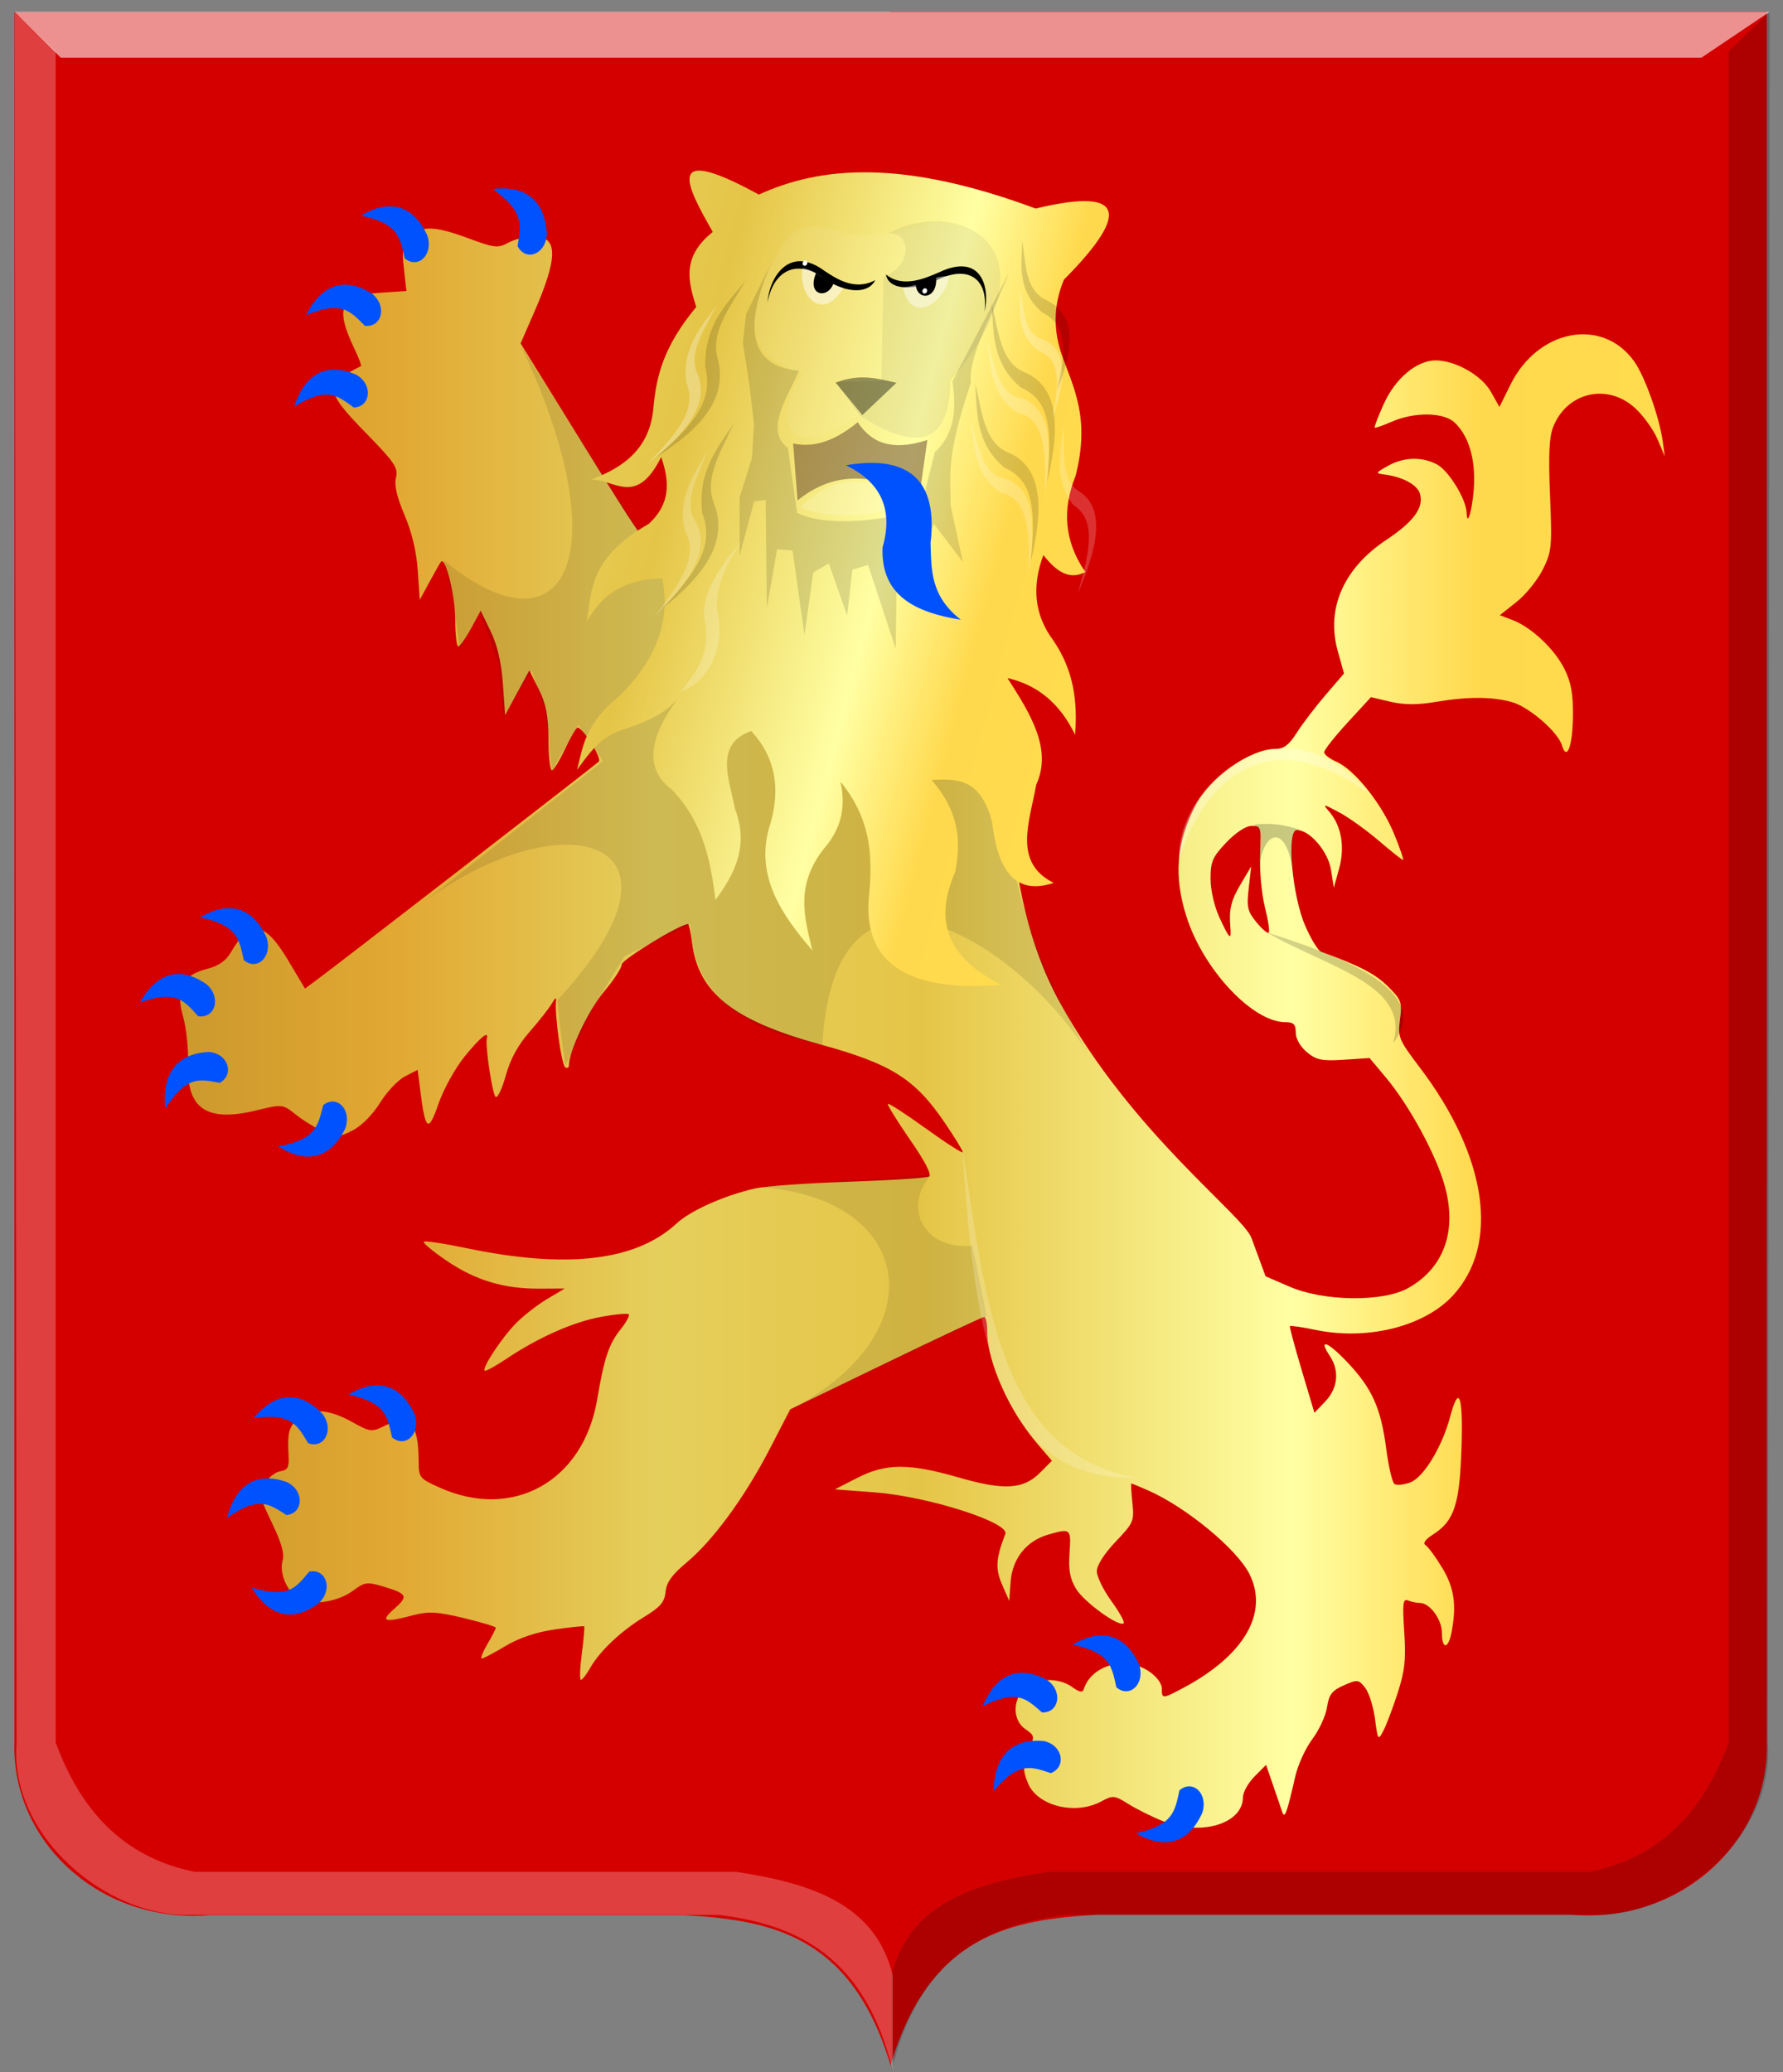 <?xml version="1.0" encoding="UTF-8" standalone="no"?>
<!-- Created with Inkscape (http://www.inkscape.org/) -->

<svg
   xmlns:dc="http://purl.org/dc/elements/1.1/"
   xmlns:cc="http://creativecommons.org/ns#"
   xmlns:rdf="http://www.w3.org/1999/02/22-rdf-syntax-ns#"
   xmlns:svg="http://www.w3.org/2000/svg"
   xmlns="http://www.w3.org/2000/svg"
   xmlns:xlink="http://www.w3.org/1999/xlink"
   xmlns:sodipodi="http://sodipodi.sourceforge.net/DTD/sodipodi-0.dtd"
   xmlns:inkscape="http://www.inkscape.org/namespaces/inkscape"
   width="179.594"
   height="208.688"
   id="svg4254"
   version="1.1"
   inkscape:version="0.48.4 r9939"
   sodipodi:docname="jopje.svg">
  <rect width="100%" height="100%" fill="#808080" stroke="none"/>
  <defs
     id="defs4256">
    <linearGradient
       id="linearGradient21651">
      <stop
         id="stop21653"
         offset="0"
         style="stop-color:#cc992d;stop-opacity:1;" />
      <stop
         id="stop21655"
         offset="0.143"
         style="stop-color:#e1a832;stop-opacity:1;" />
      <stop
         style="stop-color:#e5cf5c;stop-opacity:1;"
         offset="0.321"
         id="stop21657" />
      <stop
         id="stop21659"
         offset="0.5"
         style="stop-color:#e5c547;stop-opacity:1;" />
      <stop
         style="stop-color:#ffffa3;stop-opacity:1;"
         offset="0.75"
         id="stop21661" />
      <stop
         id="stop21663"
         offset="0.875"
         style="stop-color:#ffd94d;stop-opacity:1;" />
      <stop
         style="stop-color:#ffdb4e;stop-opacity:1;"
         offset="1"
         id="stop21665" />
    </linearGradient>
    <linearGradient
       gradientUnits="userSpaceOnUse"
       y2="174.07"
       x2="30"
       y1="174.07"
       x1="0"
       id="linearGradient4379"
       xlink:href="#linearGradient21651"
       inkscape:collect="always" />
    <linearGradient
       id="linearGradient4070-8-2-8-8-7-0-6-5">
      <stop
         style="stop-color:#a3a3a3;stop-opacity:1;"
         offset="0"
         id="stop4072-1-2-6-4-1-4-7-9" />
      <stop
         style="stop-color:#b0b0b0;stop-opacity:1;"
         offset="0.143"
         id="stop4074-8-0-7-0-4-8-7-1" />
      <stop
         id="stop4076-6-1-0-3-7-5-9-8"
         offset="0.321"
         style="stop-color:#d1d1d1;stop-opacity:1;" />
      <stop
         style="stop-color:#bdbdbd;stop-opacity:1;"
         offset="0.5"
         id="stop4078-0-2-8-7-6-7-6-1" />
      <stop
         id="stop4080-2-7-1-8-8-3-4-7"
         offset="0.75"
         style="stop-color:#e5e5e5;stop-opacity:1;" />
      <stop
         style="stop-color:#cccccc;stop-opacity:1;"
         offset="0.875"
         id="stop4082-4-7-8-3-2-3-1-8" />
      <stop
         id="stop4084-9-0-3-1-3-0-9-6"
         offset="1"
         style="stop-color:#cccccc;stop-opacity:1;" />
    </linearGradient>
    <linearGradient
       id="linearGradient21651-9">
      <stop
         id="stop21653-8"
         offset="0"
         style="stop-color:#cc992d;stop-opacity:1;" />
      <stop
         id="stop21655-3"
         offset="0.143"
         style="stop-color:#e1a832;stop-opacity:1;" />
      <stop
         style="stop-color:#e5cf5c;stop-opacity:1;"
         offset="0.321"
         id="stop21657-8" />
      <stop
         id="stop21659-6"
         offset="0.5"
         style="stop-color:#e5c547;stop-opacity:1;" />
      <stop
         style="stop-color:#ffffa3;stop-opacity:1;"
         offset="0.75"
         id="stop21661-9" />
      <stop
         id="stop21663-8"
         offset="0.875"
         style="stop-color:#ffd94d;stop-opacity:1;" />
      <stop
         style="stop-color:#ffdb4e;stop-opacity:1;"
         offset="1"
         id="stop21665-6" />
    </linearGradient>
    <linearGradient
       inkscape:collect="always"
       xlink:href="#linearGradient21651-9"
       id="linearGradient16759"
       x1="330.299"
       y1="550.95"
       x2="433.538"
       y2="550.95"
       gradientUnits="userSpaceOnUse" />
    <linearGradient
       id="linearGradient5534">
      <stop
         id="stop5536"
         offset="0"
         style="stop-color:#cc992d;stop-opacity:1;" />
      <stop
         id="stop5538"
         offset="0.143"
         style="stop-color:#e1a832;stop-opacity:1;" />
      <stop
         style="stop-color:#e5cf5c;stop-opacity:1;"
         offset="0.321"
         id="stop5540" />
      <stop
         id="stop5542"
         offset="0.5"
         style="stop-color:#e5c547;stop-opacity:1;" />
      <stop
         style="stop-color:#ffffa3;stop-opacity:1;"
         offset="0.75"
         id="stop5544" />
      <stop
         id="stop5546"
         offset="0.875"
         style="stop-color:#ffd94d;stop-opacity:1;" />
      <stop
         style="stop-color:#ffdb4e;stop-opacity:1;"
         offset="1"
         id="stop5548" />
    </linearGradient>
    <linearGradient
       id="linearGradient21651-3">
      <stop
         id="stop21653-5"
         offset="0"
         style="stop-color:#cc992d;stop-opacity:1;" />
      <stop
         id="stop21655-0"
         offset="0.143"
         style="stop-color:#e1a832;stop-opacity:1;" />
      <stop
         style="stop-color:#e5cf5c;stop-opacity:1;"
         offset="0.321"
         id="stop21657-7" />
      <stop
         id="stop21659-67"
         offset="0.5"
         style="stop-color:#e5c547;stop-opacity:1;" />
      <stop
         style="stop-color:#ffffa3;stop-opacity:1;"
         offset="0.75"
         id="stop21661-8" />
      <stop
         id="stop21663-3"
         offset="0.875"
         style="stop-color:#ffd94d;stop-opacity:1;" />
      <stop
         style="stop-color:#ffdb4e;stop-opacity:1;"
         offset="1"
         id="stop21665-64" />
    </linearGradient>
    <linearGradient
       id="linearGradient6016">
      <stop
         id="stop6018"
         offset="0"
         style="stop-color:#cc992d;stop-opacity:1;" />
      <stop
         id="stop6020"
         offset="0.143"
         style="stop-color:#e1a832;stop-opacity:1;" />
      <stop
         style="stop-color:#e5cf5c;stop-opacity:1;"
         offset="0.321"
         id="stop6022" />
      <stop
         id="stop6024"
         offset="0.5"
         style="stop-color:#e5c547;stop-opacity:1;" />
      <stop
         style="stop-color:#ffffa3;stop-opacity:1;"
         offset="0.75"
         id="stop6026" />
      <stop
         id="stop6028"
         offset="0.875"
         style="stop-color:#ffd94d;stop-opacity:1;" />
      <stop
         style="stop-color:#ffdb4e;stop-opacity:1;"
         offset="1"
         id="stop6030" />
    </linearGradient>
    <linearGradient
       id="linearGradient5534-2">
      <stop
         id="stop5536-8"
         offset="0"
         style="stop-color:#cc992d;stop-opacity:1;" />
      <stop
         id="stop5538-8"
         offset="0.143"
         style="stop-color:#e1a832;stop-opacity:1;" />
      <stop
         style="stop-color:#e5cf5c;stop-opacity:1;"
         offset="0.321"
         id="stop5540-1" />
      <stop
         id="stop5542-8"
         offset="0.5"
         style="stop-color:#e5c547;stop-opacity:1;" />
      <stop
         style="stop-color:#ffffa3;stop-opacity:1;"
         offset="0.75"
         id="stop5544-6" />
      <stop
         id="stop5546-0"
         offset="0.875"
         style="stop-color:#ffd94d;stop-opacity:1;" />
      <stop
         style="stop-color:#ffdb4e;stop-opacity:1;"
         offset="1"
         id="stop5548-2" />
    </linearGradient>
    <linearGradient
       inkscape:collect="always"
       xlink:href="#linearGradient5534-2"
       id="linearGradient5986-4"
       x1="196.829"
       y1="515.336"
       x2="419.955"
       y2="509.78"
       gradientUnits="userSpaceOnUse" />
    <linearGradient
       id="linearGradient7015">
      <stop
         id="stop7017"
         offset="0"
         style="stop-color:#cc992d;stop-opacity:1;" />
      <stop
         id="stop7019"
         offset="0.143"
         style="stop-color:#e1a832;stop-opacity:1;" />
      <stop
         style="stop-color:#e5cf5c;stop-opacity:1;"
         offset="0.321"
         id="stop7021" />
      <stop
         id="stop7023"
         offset="0.5"
         style="stop-color:#e5c547;stop-opacity:1;" />
      <stop
         style="stop-color:#ffffa3;stop-opacity:1;"
         offset="0.75"
         id="stop7025" />
      <stop
         id="stop7027"
         offset="0.875"
         style="stop-color:#ffd94d;stop-opacity:1;" />
      <stop
         style="stop-color:#ffdb4e;stop-opacity:1;"
         offset="1"
         id="stop7029" />
    </linearGradient>
    <linearGradient
       inkscape:collect="always"
       xlink:href="#linearGradient21651-8"
       id="linearGradient16703"
       x1="207.284"
       y1="414.56"
       x2="341.018"
       y2="413.045"
       gradientUnits="userSpaceOnUse"
       gradientTransform="translate(-3.5067079e-6,1.5479596e-7)" />
    <linearGradient
       id="linearGradient21651-8">
      <stop
         id="stop21653-3"
         offset="0"
         style="stop-color:#cc992d;stop-opacity:1;" />
      <stop
         id="stop21655-9"
         offset="0.143"
         style="stop-color:#e1a832;stop-opacity:1;" />
      <stop
         style="stop-color:#e5cf5c;stop-opacity:1;"
         offset="0.321"
         id="stop21657-4" />
      <stop
         id="stop21659-4"
         offset="0.5"
         style="stop-color:#e5c547;stop-opacity:1;" />
      <stop
         style="stop-color:#ffffa3;stop-opacity:1;"
         offset="0.75"
         id="stop21661-6" />
      <stop
         id="stop21663-9"
         offset="0.875"
         style="stop-color:#ffd94d;stop-opacity:1;" />
      <stop
         style="stop-color:#ffdb4e;stop-opacity:1;"
         offset="1"
         id="stop21665-8" />
    </linearGradient>
    <linearGradient
       inkscape:collect="always"
       xlink:href="#linearGradient21651-8"
       id="linearGradient7444"
       x1="266.755"
       y1="440.014"
       x2="353.543"
       y2="462.871"
       gradientUnits="userSpaceOnUse" />
    <linearGradient
       inkscape:collect="always"
       xlink:href="#linearGradient21651-8"
       id="linearGradient7452"
       x1="259.975"
       y1="508.189"
       x2="409.538"
       y2="508.189"
       gradientUnits="userSpaceOnUse" />
  </defs>
  <sodipodi:namedview
     id="base"
     pagecolor="#ffffff"
     bordercolor="#666666"
     borderopacity="1.0"
     inkscape:pageopacity="0.0"
     inkscape:pageshadow="2"
     inkscape:zoom="1.979899"
     inkscape:cx="39.257291"
     inkscape:cy="132.56775"
     inkscape:document-units="px"
     inkscape:current-layer="layer1-7"
     showgrid="false"
     fit-margin-top="0"
     fit-margin-left="0"
     fit-margin-right="0"
     fit-margin-bottom="0"
     inkscape:window-width="1600"
     inkscape:window-height="837"
     inkscape:window-x="-8"
     inkscape:window-y="-8"
     inkscape:window-maximized="1" />
  <g
     inkscape:label="Laag 1"
     inkscape:groupmode="layer"
     id="layer1"
     transform="translate(-266.518,-733.478)">
    <g
       transform="translate(24.674,328.853)"
       id="layer1-7"
       inkscape:label="Laag 1">
      <path
         sodipodi:nodetypes="cccccccc"
         id="path2830"
         d="m 331.569,405.842 -88.271,0 0,174.318 c -0.291,9.927 8.615,18.264 19.653,17.359 l 24.841,0 23.038,0 c 8.578,0.507 16.814,1.951 20.738,15.19 3.882,-67.292 5.487,-135.559 0,-206.867 z"
         style="fill:#d40000;fill-opacity:1;stroke:#000000;stroke-width:1px;stroke-linecap:butt;stroke-linejoin:miter;stroke-opacity:0"
         inkscape:connector-curvature="0" />
      <path
         sodipodi:nodetypes="cccccccc"
         id="path2830-5"
         d="m 331.535,405.8 88.271,0 0,174.318 c 0.291,9.927 -8.615,18.264 -19.653,17.359 l -24.841,0 -23.038,0 c -8.578,0.507 -16.814,1.951 -20.738,15.19 l 0,-206.867 z"
         style="fill:#d40000;fill-opacity:1;stroke:#000000;stroke-width:1px;stroke-linecap:butt;stroke-linejoin:miter;stroke-opacity:0"
         inkscape:connector-curvature="0" />
      <path
         sodipodi:nodetypes="ccccccccccc"
         id="path4051-6-2"
         d="m 420.09,405.813 -4.126,3.978 0,170.339 c -2.48,6.762 -6.737,11.554 -13.994,13.02 l -54.541,0 c -7.412,1.149 -14.045,3.149 -15.788,10.488 l 0,9.584 c 2.767,-11.48 9.591,-14.783 17.582,-15.732 l 53.286,0 c 8.205,0.21 18.143,-7.82 17.403,-17.359 l 0.179,-174.318 z"
         style="fill:#000000;fill-opacity:0.186;stroke:#000000;stroke-width:1px;stroke-linecap:butt;stroke-linejoin:miter;stroke-opacity:0"
         inkscape:connector-curvature="0" />
      <path
         sodipodi:nodetypes="ccccccccccc"
         id="path4051-2"
         d="m 243.329,405.813 4.127,3.978 0,170.339 c 2.48,6.762 6.737,11.554 13.994,13.02 l 54.541,0 c 7.412,1.149 14.045,3.149 15.788,10.488 l 0,9.584 c -2.767,-11.48 -9.591,-14.783 -17.582,-15.732 l -53.286,0 c -8.205,0.21 -18.143,-7.82 -17.403,-17.359 L 243.329,405.813 z"
         style="fill:#ffffff;fill-opacity:0.247;stroke:#000000;stroke-width:1px;stroke-linecap:butt;stroke-linejoin:miter;stroke-opacity:0"
         inkscape:connector-curvature="0" />
      <path
         sodipodi:nodetypes="ccccc"
         id="path25964-1"
         d="m 243.329,405.813 4.636,4.625 165.25,0 6.875,-4.625 -176.761,0 z"
         style="fill:#ffffff;fill-opacity:0.566;stroke:#000000;stroke-width:1px;stroke-linecap:butt;stroke-linejoin:miter;stroke-opacity:0"
         inkscape:connector-curvature="0" />
      <path
         style="fill:url(#linearGradient7452);fill-opacity:1.0"
         d="m 359.072,588.086 c -1.125,-0.444 -2.723,-1.233 -3.552,-1.754 -1.414,-0.888 -1.583,-0.905 -2.741,-0.275 -2.589,1.408 -6.39,0.487 -7.375,-1.786 -0.59,-1.361 -0.556,-2.252 0.136,-3.648 0.534,-1.077 0.505,-1.206 -0.412,-1.838 -1.278,-0.881 -1.323,-2.877 -0.091,-4.084 1.106,-1.083 3.451,-1.157 4.817,-0.151 0.69,0.508 1.034,0.575 1.146,0.221 0.774,-2.44 4.176,-3.396 6.538,-1.837 0.784,0.517 1.329,1.233 1.329,1.744 0,1.075 0.053,1.074 2.164,-0.051 6.145,-3.275 8.626,-7.544 6.663,-11.469 -1.256,-2.512 -6.392,-6.747 -10.227,-8.431 -0.86,-0.378 -1.61,-0.687 -1.667,-0.687 -0.057,0 -0.011,0.871 0.103,1.936 0.198,1.844 0.117,2.031 -1.686,3.927 -1.151,1.21 -1.894,2.378 -1.894,2.977 0,0.542 0.657,1.89 1.46,2.996 0.803,1.106 1.363,2.112 1.246,2.236 -0.427,0.449 -4.004,-2.132 -4.799,-3.462 -0.621,-1.039 -0.777,-1.902 -0.657,-3.622 0.173,-2.456 0.12,-2.501 -2.182,-1.828 -2.169,0.634 -3.577,2.41 -3.749,4.731 l -0.143,1.935 -0.715,-1.634 c -0.701,-1.602 -0.634,-2.653 0.323,-5.108 0.448,-1.149 -7.768,-3.776 -13.075,-4.182 l -4.092,-0.313 2.25,-1.152 c 2.891,-1.48 5.195,-1.49 10.219,-0.042 4.599,1.326 6.519,1.207 8.221,-0.508 l 1.17,-1.179 -1.405,-1.636 c -2.911,-3.389 -5.116,-8.306 -5.116,-11.412 0,-0.791 -0.138,-1.434 -0.307,-1.43 -0.169,0.005 -4.632,2.099 -9.919,4.655 l -9.612,4.646 -2.054,3.971 c -2.512,4.857 -5.712,9.23 -8.379,11.452 -1.477,1.23 -2.034,2.006 -2.125,2.956 -0.098,1.037 -0.522,1.533 -2.167,2.536 -2.348,1.433 -4.469,3.441 -5.437,5.15 -0.369,0.651 -0.784,1.183 -0.923,1.183 -0.139,0 -0.098,-1.192 0.091,-2.649 0.189,-1.457 0.297,-2.692 0.239,-2.744 -0.058,-0.052 -1.394,0.089 -2.969,0.315 -1.86,0.267 -3.597,0.851 -4.958,1.669 -1.152,0.692 -2.226,1.259 -2.385,1.259 -0.16,0 0.093,-0.652 0.561,-1.449 0.468,-0.797 0.851,-1.539 0.851,-1.65 0,-0.111 -1.455,-0.551 -3.234,-0.978 -2.671,-0.642 -3.557,-0.691 -5.089,-0.285 -2.95,0.781 -3.362,0.642 -1.909,-0.644 1.45,-1.283 1.332,-1.517 -1.129,-2.254 -1.587,-0.475 -1.864,-0.437 -2.985,0.401 -1.554,1.164 -4.194,1.568 -5.487,0.84 -1.194,-0.672 -2.017,-2.626 -1.637,-3.884 0.194,-0.643 -0.139,-1.807 -1.067,-3.73 -1.262,-2.615 -1.31,-2.869 -0.743,-3.936 0.334,-0.627 1.028,-1.204 1.542,-1.282 0.768,-0.116 0.923,-0.386 0.865,-1.505 -0.121,-2.35 -0.009,-2.845 0.831,-3.729 1.122,-1.18 3.142,-1.094 5.519,0.235 1.883,1.053 2.014,1.068 3.344,0.405 2.463,-1.229 3.391,-0.274 3.403,3.501 0.006,1.721 0.068,1.803 2.076,2.711 7.41,3.352 14.514,-0.605 15.909,-8.861 0.706,-4.179 1.173,-5.577 2.353,-7.052 0.571,-0.714 0.943,-1.398 0.825,-1.521 -0.117,-0.123 -1.382,-0.007 -2.812,0.259 -2.806,0.521 -6.315,2.08 -9.523,4.231 -1.109,0.743 -2.088,1.275 -2.177,1.182 -0.282,-0.297 1.802,-3.425 3.228,-4.845 0.756,-0.753 2.154,-1.831 3.107,-2.397 l 1.733,-1.028 -2.551,0.013 c -3.59,0.019 -6.444,-0.839 -9.346,-2.812 -1.376,-0.935 -2.411,-1.795 -2.3,-1.912 0.111,-0.116 2.018,0.169 4.239,0.633 10.18,2.129 17.113,1.319 21.228,-2.48 1.427,-1.317 4.866,-2.844 7.959,-3.534 1.015,-0.226 5.251,-0.526 9.413,-0.666 4.162,-0.14 7.78,-0.376 8.041,-0.524 0.307,-0.175 -0.363,-1.481 -1.906,-3.71 -1.309,-1.892 -2.311,-3.515 -2.227,-3.605 0.084,-0.091 1.816,1.033 3.848,2.497 2.032,1.464 3.695,2.53 3.695,2.37 0,-0.16 -0.815,-1.492 -1.81,-2.959 -3.016,-4.444 -5.377,-5.929 -12.578,-7.908 -8.735,-2.401 -12.221,-5.157 -12.876,-10.185 -0.138,-1.061 -0.323,-1.93 -0.41,-1.93 -0.79,0 -6.684,3.594 -6.684,4.076 0,0.344 -0.809,1.584 -1.799,2.755 -1.541,1.825 -3.519,5.985 -3.519,7.403 0,0.242 -0.17,0.329 -0.377,0.194 -0.374,-0.243 -1.089,-5.449 -0.919,-6.687 0.054,-0.388 -0.103,-0.303 -0.392,0.215 -0.265,0.473 -1.271,1.759 -2.236,2.858 -1.193,1.358 -1.968,2.771 -2.423,4.414 -0.367,1.329 -0.83,2.311 -1.028,2.183 -0.331,-0.215 -1.077,-5.17 -0.889,-5.906 0.207,-0.808 -0.672,-0.086 -2.241,1.842 -0.941,1.156 -2.124,3.295 -2.63,4.754 -1.025,2.957 -1.319,2.749 -1.829,-1.293 l -0.268,-2.123 -1.281,0.662 c -0.704,0.364 -1.833,1.559 -2.508,2.657 -0.716,1.164 -1.853,2.317 -2.729,2.767 -1.368,0.703 -1.633,0.715 -2.965,0.13 -0.805,-0.353 -2.061,-1.122 -2.792,-1.708 -1.319,-1.056 -1.351,-1.06 -3.975,-0.422 -5.035,1.224 -7.052,-0.168 -6.884,-4.753 0.053,-1.442 -0.169,-3.551 -0.493,-4.689 -0.793,-2.785 -0.119,-4.153 2.364,-4.795 1.236,-0.319 1.954,-0.822 2.485,-1.74 1.917,-3.311 3.373,-3.087 5.741,0.883 l 1.686,2.828 1.328,-0.985 c 2.276,-1.688 27.895,-21.517 28.268,-21.88 0.338,-0.329 -1.605,-3.434 -2.141,-3.421 -0.142,0.005 -0.709,0.971 -1.259,2.15 -0.55,1.179 -1.149,2.144 -1.329,2.144 -0.181,0 -0.337,-1.403 -0.347,-3.118 -0.014,-2.402 -0.237,-3.557 -0.969,-5.029 l -0.951,-1.911 -1.221,2.247 -1.221,2.247 -0.229,-3.182 c -0.155,-2.148 -0.554,-3.855 -1.231,-5.255 l -1.002,-2.073 -0.976,1.797 c -0.537,0.989 -1.115,1.799 -1.283,1.801 -0.169,0 -0.307,-1.231 -0.307,-2.74 0,-2.339 -0.966,-6.278 -1.421,-5.798 -0.08,0.085 -0.596,0.987 -1.147,2.006 l -1,1.852 -0.201,-2.946 c -0.131,-1.922 -0.594,-3.868 -1.332,-5.598 -0.78,-1.827 -1.048,-3.001 -0.864,-3.774 0.236,-0.987 -0.134,-1.534 -3.05,-4.519 -4.137,-4.234 -4.179,-4.848 -0.468,-6.717 0.072,-0.036 -0.224,-0.81 -0.658,-1.72 -1.998,-4.192 -1.464,-5.392 2.521,-5.659 l 2.706,-0.181 -0.253,-2.263 c -0.217,-1.943 -0.13,-2.392 0.616,-3.176 1.117,-1.175 2.455,-1.141 5.937,0.151 2.567,0.952 2.921,0.99 3.968,0.421 0.632,-0.344 1.79,-0.625 2.573,-0.625 2.444,0 2.45,2.08 0.025,7.643 l -1.363,3.127 6.406,10.348 c 6.338,10.237 6.42,10.346 7.647,10.107 3.226,-0.628 10.511,-0.787 12.969,-0.282 8.974,1.843 17.185,6.549 21.996,18.303 0.751,1.835 -1.174,16.123 5.266,27.848 7.261,13.219 18.464,21.41 19.34,23.792 l 1.411,3.841 2.442,1.055 c 3.444,1.487 9.4,1.553 11.928,0.132 3.817,-2.146 5.08,-6.184 3.45,-11.039 -1.064,-3.17 -3.548,-7.601 -5.701,-10.17 l -1.641,-1.958 -2.593,0.172 c -2.193,0.145 -2.766,0.028 -3.717,-0.761 -0.674,-0.559 -1.125,-1.351 -1.125,-1.977 0,-0.831 -0.212,-1.044 -1.039,-1.044 -3.303,0 -8.268,-5.294 -9.97,-10.631 -1.292,-4.05 -1.027,-7.431 0.869,-11.121 1.476,-2.873 5.541,-5.774 8.091,-5.774 0.844,0 1.376,-0.401 2.142,-1.613 0.561,-0.887 1.863,-2.596 2.893,-3.798 l 1.874,-2.185 -0.629,-2.258 c -1.193,-4.279 0.582,-8.337 4.901,-11.205 2.76,-1.833 3.794,-3.257 3.374,-4.649 -0.268,-0.888 -1.698,-1.671 -3.506,-1.918 -1.013,-0.139 -1.01,-0.147 0.286,-0.88 1.586,-0.897 3.461,-0.949 4.953,-0.137 1.173,0.638 2.921,3.483 2.97,4.832 0.066,1.839 0.732,-0.956 0.761,-3.191 0.033,-2.569 -0.666,-4.647 -1.976,-5.874 -1.111,-1.041 -4.06,-1.074 -6.341,-0.071 -0.878,0.386 -1.645,0.651 -1.705,0.588 -0.059,-0.063 0.353,-1.134 0.917,-2.381 1.168,-2.585 3.34,-4.403 5.241,-4.388 2.01,0.015 4.627,1.512 5.564,3.181 l 0.847,1.51 1.108,-2.243 c 2.77,-5.608 9.267,-6.834 12.463,-2.351 1.07,1.501 2.537,5.611 2.878,8.065 l 0.209,1.505 -0.739,-1.732 c -0.406,-0.953 -1.414,-2.356 -2.24,-3.118 -2.777,-2.564 -6.866,-1.638 -8.26,1.869 -0.412,1.038 -0.495,2.792 -0.324,6.917 0.215,5.204 0.173,5.639 -0.727,7.455 -0.526,1.061 -1.715,2.531 -2.643,3.266 l -1.687,1.337 1.278,0.487 c 1.913,0.729 4.259,2.945 5.247,4.957 0.663,1.349 0.869,2.509 0.843,4.737 -0.035,3.022 -0.617,4.561 -1.108,2.933 -0.408,-1.353 -3.274,-3.841 -5.005,-4.347 -1.959,-0.572 -4.515,-0.579 -7.782,-0.022 -1.754,0.299 -3.143,0.291 -4.496,-0.028 l -1.958,-0.461 -2.356,2.563 c -1.296,1.41 -2.356,2.752 -2.356,2.983 0,0.231 0.557,0.663 1.238,0.96 1.811,0.789 4.555,4.218 5.798,7.246 0.596,1.453 1.003,2.642 0.904,2.642 -0.099,0 -1.196,-0.871 -2.439,-1.935 -1.243,-1.064 -3.035,-2.348 -3.982,-2.853 -1.671,-0.89 -1.701,-0.892 -0.988,-0.051 1.216,1.432 1.578,3.561 0.974,5.723 l -0.534,1.912 -0.28,-1.789 c -0.291,-1.86 -2.137,-4.018 -3.439,-4.018 -1.063,0 -0.489,6.59 0.839,9.642 0.577,1.326 1.289,2.499 1.582,2.606 3.922,1.438 5.479,2.244 6.726,3.481 1.381,1.369 1.467,1.602 1.239,3.352 -0.233,1.787 -0.134,2.027 1.995,4.836 6.798,8.97 8.084,17.827 3.334,22.969 -2.875,3.113 -8.582,4.545 -13.804,3.465 -1.384,-0.286 -2.559,-0.459 -2.612,-0.383 -0.053,0.075 0.482,2.071 1.187,4.434 l 1.283,4.296 1.102,-1.159 c 1.264,-1.329 1.436,-3.086 0.447,-4.571 -1.214,-1.823 -0.226,-1.466 1.768,0.639 2.491,2.63 3.376,4.599 3.915,8.717 0.235,1.795 0.607,3.39 0.827,3.543 0.22,0.153 0.933,0.083 1.586,-0.156 1.341,-0.491 3.215,-3.575 4.027,-6.625 0.889,-3.338 1.309,-2.17 1.139,3.169 -0.18,5.652 -0.729,7.329 -2.843,8.681 -0.821,0.525 -1.078,0.9 -0.758,1.108 0.266,0.173 1.017,1.2 1.67,2.282 1.203,1.995 1.453,3.734 0.931,6.477 -0.326,1.712 -0.971,1.748 -0.971,0.054 0,-1.353 -1.221,-3.011 -2.216,-3.011 -0.319,0 -0.855,-0.111 -1.19,-0.246 -0.52,-0.21 -0.578,0.256 -0.388,3.16 0.182,2.788 0.061,3.906 -0.665,6.16 -0.488,1.515 -1.135,3.224 -1.437,3.799 -0.531,1.008 -0.56,0.966 -0.842,-1.185 -0.16,-1.227 -0.604,-2.636 -0.986,-3.131 -0.653,-0.848 -0.779,-0.864 -2.15,-0.261 -1.197,0.526 -1.499,0.919 -1.698,2.208 -0.133,0.863 -0.798,2.307 -1.478,3.209 -0.679,0.902 -1.452,2.589 -1.717,3.749 -0.843,3.695 -1.069,4.32 -1.308,3.614 -0.12,-0.355 -0.537,-1.573 -0.928,-2.706 l -0.71,-2.061 -1.165,1.174 c -0.641,0.645 -1.165,1.588 -1.165,2.093 0,2.651 -4.185,3.925 -7.976,2.428 z m 6.701,-90.065 c -0.151,-1.844 0.057,-2.696 1.076,-4.408 l 1.023,-1.72 -0.25,2.181 c -0.22,1.92 -0.127,2.332 0.78,3.441 0.567,0.693 1.123,1.162 1.237,1.044 0.113,-0.119 -0.063,-1.28 -0.391,-2.581 -0.33,-1.306 -0.544,-3.665 -0.478,-5.269 0.115,-2.803 0.086,-2.904 -0.849,-2.903 -0.579,0 -1.607,0.673 -2.556,1.671 -1.383,1.455 -1.588,1.924 -1.588,3.644 0,1.157 0.372,2.78 0.9,3.921 1.014,2.194 1.211,2.37 1.097,0.979 z"
         id="path8370-0-1"
         inkscape:connector-curvature="0"
         sodipodi:nodetypes="ccscssccccsssssccscccscccssscscccsscscssssssscscssssssscscscssssscsscccsccscsscsscsccccscsssssscscssccsssccccsssssssscscccssscccsscscscscsssscsscssscsscscssscccscscccssssscccsscsscscsscccccscscsscssscccccssccssscsssscccscccsssscscsssscccscccsssccccsccccccccsscccscscssscsssc" />
      <path
         style="fill:#000000;fill-opacity:0.099;stroke:none"
         d="m 335.666,522.962 c -2.782,2.915 -1.162,7.526 4.121,7.147 l 1.446,7.071 -20.463,9.732 c 15.445,-7.474 13.61,-21.705 -2.603,-22.733 z"
         id="path8372-2-5"
         inkscape:connector-curvature="0"
         sodipodi:nodetypes="cccccc" />
      <path
         style="fill:#ffffff;fill-opacity:0.198;stroke:none"
         d="m 338.775,520.377 c 1.19,17.032 2.727,33.507 17.498,33.073 -14.081,-2.489 -15.131,-18.463 -17.498,-33.073 z"
         id="path8374-6-0"
         inkscape:connector-curvature="0"
         sodipodi:nodetypes="ccc" />
      <path
         style="fill:#ffffff;fill-opacity:0.292;stroke:none"
         d="m 379.791,484.606 c -11.107,-8.148 -17.175,-0.057 -19.173,6.559 -0.358,-7.273 10.475,-17.031 19.173,-6.559 z"
         id="path8376-1-7"
         inkscape:connector-curvature="0"
         sodipodi:nodetypes="ccc" />
      <path
         style="fill:#000000;fill-opacity:0.212;stroke:none"
         d="m 367.853,487.724 c 2.068,-0.299 3.613,0.019 5.011,0.511 -1.279,-0.233 -0.772,2.203 -0.869,3.736 -0.778,-4.777 -3.172,-3.223 -3.272,0.242 -0.059,-1.824 0.62,-4.692 -0.869,-4.489 z"
         id="path8378-7-3"
         inkscape:connector-curvature="0"
         sodipodi:nodetypes="ccccc" />
      <path
         style="fill:#000000;fill-opacity:0.175;stroke:none"
         d="m 369.505,498.556 c 9.569,3.025 16.376,6.404 12.654,11.138 1.866,-5.951 -6.962,-7.737 -12.654,-11.138 z"
         id="path8380-6-4"
         inkscape:connector-curvature="0"
         sodipodi:nodetypes="ccc" />
      <path
         style="fill:#0052ff;stroke:none;fill-opacity:1"
         d="m 284.897,428.371 c -0.614,-1.361 -2.423,-4.523 -6.698,-2.043 3.697,0.818 3.917,2.074 4.397,4.301 1.303,1.138 2.925,-0.294 2.301,-2.258 z"
         id="path8382-2-1"
         inkscape:connector-curvature="0"
         sodipodi:nodetypes="cccc" />
      <path
         style="fill:#0052ff;stroke:none;fill-opacity:1"
         d="m 279.343,434.223 c -1.223,-0.786 -4.382,-2.391 -6.669,2.145 3.519,-1.443 4.358,-0.518 5.919,1.069 1.683,0.202 2.295,-1.93 0.75,-3.214 z"
         id="path8382-1-5-5"
         inkscape:connector-curvature="0"
         sodipodi:nodetypes="cccc" />
      <path
         style="fill:#0052ff;stroke:none;fill-opacity:1"
         d="m 296.922,428.24 c -0.074,-1.505 -0.597,-5.153 -5.449,-4.577 3.12,2.24 2.867,3.489 2.503,5.74 0.792,1.575 2.811,0.902 2.946,-1.163 z"
         id="path8382-5-3-6"
         inkscape:connector-curvature="0"
         sodipodi:nodetypes="cccc" />
      <path
         style="fill:#0052ff;stroke:none;fill-opacity:1"
         d="m 277.747,442.374 c -1.324,-0.576 -4.683,-1.645 -6.271,3.209 3.263,-2.001 4.228,-1.225 6.005,0.088 1.692,-0.075 1.982,-2.282 0.266,-3.297 z"
         id="path8382-6-4-4"
         inkscape:connector-curvature="0"
         sodipodi:nodetypes="cccc" />
      <path
         style="fill:#0052ff;stroke:none;fill-opacity:1"
         d="m 268.697,499.058 c -0.614,-1.361 -2.423,-4.523 -6.698,-2.043 3.697,0.818 3.917,2.074 4.397,4.301 1.303,1.138 2.925,-0.294 2.301,-2.258 z"
         id="path8382-68-0-1"
         inkscape:connector-curvature="0"
         sodipodi:nodetypes="cccc" />
      <path
         style="fill:#0052ff;stroke:none;fill-opacity:1"
         d="m 262.696,503.798 c -1.185,-0.848 -4.266,-2.614 -6.761,1.799 3.582,-1.26 4.377,-0.293 5.862,1.372 1.672,0.288 2.382,-1.81 0.899,-3.171 z"
         id="path8382-8-7-7"
         inkscape:connector-curvature="0"
         sodipodi:nodetypes="cccc" />
      <path
         style="fill:#0052ff;stroke:none;fill-opacity:1"
         d="m 262.896,510.576 c -1.432,0.062 -4.907,0.576 -4.408,5.683 2.161,-3.258 3.347,-2.979 5.484,-2.573 1.506,-0.816 0.886,-2.946 -1.077,-3.11 z"
         id="path8382-9-5-0"
         inkscape:connector-curvature="0"
         sodipodi:nodetypes="cccc" />
      <path
         style="fill:#0052ff;stroke:none;fill-opacity:1"
         d="m 276.625,518.274 c -0.656,1.34 -2.561,4.438 -6.757,1.814 3.72,-0.691 3.979,-1.94 4.527,-4.149 1.338,-1.093 2.915,0.394 2.23,2.335 z"
         id="path8382-87-5-4"
         inkscape:connector-curvature="0"
         sodipodi:nodetypes="cccc" />
      <path
         style="fill:#0052ff;stroke:none;fill-opacity:1"
         d="m 283.626,547.121 c -0.614,-1.361 -2.423,-4.523 -6.698,-2.043 3.697,0.818 3.917,2.074 4.397,4.301 1.303,1.138 2.925,-0.294 2.301,-2.258 z"
         id="path8382-0-3-0"
         inkscape:connector-curvature="0"
         sodipodi:nodetypes="cccc" />
      <path
         style="fill:#0052ff;stroke:none;fill-opacity:1"
         d="m 274.336,547.041 c -1.01,-1.069 -3.715,-3.419 -6.963,0.414 3.745,-0.521 4.35,0.587 5.506,2.52 1.589,0.618 2.666,-1.3 1.456,-2.934 z"
         id="path8382-7-1-6"
         inkscape:connector-curvature="0"
         sodipodi:nodetypes="cccc" />
      <path
         style="fill:#0052ff;stroke:none;fill-opacity:1"
         d="m 270.781,553.913 c -1.355,-0.492 -4.768,-1.347 -6.076,3.6 3.143,-2.204 4.15,-1.49 5.999,-0.291 1.685,-0.182 1.848,-2.403 0.077,-3.308 z"
         id="path8382-91-8-1"
         inkscape:connector-curvature="0"
         sodipodi:nodetypes="cccc" />
      <path
         style="fill:#0052ff;stroke:none;fill-opacity:1"
         d="m 273.996,566.053 c -1.155,0.892 -4.175,2.772 -6.817,-1.545 3.623,1.125 4.384,0.129 5.812,-1.591 1.661,-0.351 2.442,1.719 1.006,3.136 z"
         id="path8382-58-8-0"
         inkscape:connector-curvature="0"
         sodipodi:nodetypes="cccc" />
      <path
         style="fill:#0052ff;stroke:none;fill-opacity:1"
         d="m 356.589,572.305 c -0.614,-1.361 -2.423,-4.523 -6.698,-2.043 3.697,0.818 3.917,2.074 4.397,4.301 1.303,1.138 2.925,-0.294 2.301,-2.258 z"
         id="path8382-63-8-5"
         inkscape:connector-curvature="0"
         sodipodi:nodetypes="cccc" />
      <path
         style="fill:#0052ff;stroke:none;fill-opacity:1"
         d="m 347.33,573.836 c -1.273,-0.692 -4.533,-2.057 -6.507,2.638 3.413,-1.703 4.312,-0.843 5.976,0.624 1.692,0.076 2.159,-2.097 0.531,-3.262 z"
         id="path8382-94-0-5"
         inkscape:connector-curvature="0"
         sodipodi:nodetypes="cccc" />
      <path
         style="fill:#0052ff;stroke:none;fill-opacity:1"
         d="m 347.002,579.982 c -1.427,-0.136 -4.936,-0.106 -5.079,5.025 2.549,-2.931 3.69,-2.492 5.758,-1.794 1.594,-0.601 1.247,-2.798 -0.679,-3.231 z"
         id="path8382-53-1-2"
         inkscape:connector-curvature="0"
         sodipodi:nodetypes="cccc" />
      <path
         style="fill:#0052ff;stroke:none;fill-opacity:1"
         d="m 362.951,587.199 c -0.611,1.363 -2.411,4.53 -6.692,2.063 3.694,-0.829 3.911,-2.086 4.385,-4.314 1.3,-1.142 2.926,0.286 2.307,2.251 z"
         id="path8382-82-7-5"
         inkscape:connector-curvature="0"
         sodipodi:nodetypes="cccc" />
      <path
         style="fill:#000000;fill-opacity:0.104;stroke:none"
         d="m 294.305,439.446 13.191,20.752 c 13.462,-2.888 25.986,-0.298 35.994,16.989 -1.638,12.312 1.924,23.257 7.976,33.547 -7.313,-11.509 -25.591,-22.797 -26.791,-0.86 -7.574,-1.441 -13.016,-4.652 -13.293,-12.15 l -6.647,3.226 -2.965,4.839 -2.965,6.129 -0.511,-3.548 -0.307,-3.011 c 15.804,-17.018 -0.631,-20.699 -15.338,-8.387 l 19.94,-15.698 -2.505,-3.656 -2.659,4.623 -0.614,-5.806 -1.38,-4.247 -2.863,4.57 -0.511,-5.376 -1.892,-5.107 -1.994,3.71 -0.665,-4.892 -0.971,-4.032 c 12.483,10.237 17.648,-0.891 7.771,-21.612 z"
         id="path8518-5-8"
         inkscape:connector-curvature="0"
         sodipodi:nodetypes="cccccccccccccccccccccccc" />
      <path
         style="fill:url(#linearGradient7444);fill-opacity:1;stroke:none"
         d="m 318.28,424.224 c -9.727,-5.327 -7.252,-0.837 -4.643,3.76 -3.199,2.554 -2.44,5.057 -1.666,7.56 -3.259,3.939 -3.995,6.859 -4.306,10.069 -0.297,4.026 -2.857,6.08 -6.347,7.325 2.35,-0.133 4.577,2.846 7.124,-2.276 0.856,2.452 0.964,4.681 -1.242,6.721 -5.961,3.42 -5.747,6.622 -6.251,9.849 1.34,-2.319 3.242,-4.232 7.598,-4.375 0.946,4.705 -0.954,8.451 -4.177,11.752 -3.638,2.913 -3.793,5.188 -4.402,7.546 0.992,-1.303 2.189,-3.249 4.397,-3.969 2.21,-0.72 4.53,-1.599 5.857,-3.336 -3.38,4.489 -3.192,7.436 -0.756,9.247 3.238,3.356 3.944,7.24 4.444,11.166 1.993,-2.679 3.384,-5.534 1.951,-9.213 -0.576,-3.049 -2.088,-6.47 1.652,-7.798 2.426,2.624 3.071,5.899 1.759,9.89 -1.279,4.789 1.272,8.579 4.402,12.217 -0.765,-3.26 -1.815,-6.479 1.188,-10.296 1.851,-2.124 2.164,-4.384 1.633,-6.719 3.239,3.941 3.248,7.866 2.856,11.788 -0.493,6.541 3.961,9.43 13.335,8.689 -4.611,-2.359 -7.124,-5.699 -4.631,-11.377 0.574,-2.925 0.507,-5.927 -2.37,-9.263 2.442,-0.107 4.904,-0.286 6.085,4.236 0.554,4.795 2.286,7.449 6.206,6.129 -4.142,-2.058 -2.413,-6.161 -1.759,-9.89 1.652,-3.565 -0.588,-7.151 -2.898,-10.737 2.94,0.666 5.26,2.477 6.809,5.712 0.258,-3.206 -0.073,-6.383 -2.166,-9.472 -2.016,-2.673 -2.155,-5.572 -1.027,-8.625 1.219,1.528 2.53,2.594 4.232,1.704 -2.166,-3.131 -2.325,-6.365 -0.986,-9.676 1.514,-5.927 -0.243,-8.929 -1.464,-12.412 -0.887,-2.764 -0.62,-5.162 0.291,-7.357 7.441,-7.507 5.177,-9.091 -2.843,-7.163 -13.452,-4.994 -21.643,-4.259 -27.887,-1.407 z"
         id="path8868-3-1-4-4"
         inkscape:connector-curvature="0"
         sodipodi:nodetypes="cccccccccccscccccccccccccccccccccccccc" />
      <path
         style="fill:#ffffff;fill-opacity:0.066;stroke:none"
         d="m 320.692,429.296 c -3.234,5.818 -5.115,11.111 2.104,12.868 -2.692,3.333 -2.868,9.845 5.359,4.342 8.197,4.915 9.448,0.577 9.182,-3.652 7.688,-7.831 6.872,-15.159 -1.384,-15.825 -4.96,1.419 -8.052,1.639 -9.563,0.843 -2.231,-0.535 -4.404,-0.804 -5.698,1.424 z"
         id="path25098-5-4-1-1-5-2-7-4"
         inkscape:connector-curvature="0"
         sodipodi:nodetypes="ccccccc" />
      <path
         style="fill:#391010;fill-opacity:0.396;stroke:none"
         d="m 328.237,447.151 c -2.03,1.655 -4.157,2.655 -6.505,2.143 l 0.446,5.73 c 4.029,-3.263 8.135,-2.463 12.265,-0.398 l 0.809,-5.688 c -3.668,1.208 -5.707,0.206 -7.015,-1.786 z"
         id="path25100-6-7-9-2-71-6-9-2"
         inkscape:connector-curvature="0"
         sodipodi:nodetypes="cccccc" />
      <path
         style="fill:#000000;fill-opacity:0.061;stroke:none"
         d="m 326.002,443.103 4.62,-0.119 0.22,-10.509 c 3.038,-1.112 2.77,-4.51 0.477,-4.343 6.925,-3.778 17.745,1.334 6.265,14.816 -0.098,8.167 -5.323,5.985 -9.154,3.519 z"
         id="path25102-0-9-7-5-4-6-4-5"
         inkscape:connector-curvature="0"
         sodipodi:nodetypes="ccccccc" />
      <path
         style="fill:#000000;fill-opacity:0.401;stroke:none"
         d="m 326.014,443.161 2.691,3.271 3.433,-3.252 c -1.836,-0.393 -3.566,-0.984 -6.123,-0.019 z"
         id="path25104-9-4-6-0-7-3-0-0"
         inkscape:connector-curvature="0"
         sodipodi:nodetypes="cccc" />
      <path
         style="fill:#ffffff;fill-opacity:0.175;stroke:none"
         d="m 322.391,455.745 c 4.697,-4.493 8.238,-2.246 11.832,-0.303 -3.88,0.823 -7.747,1.789 -11.832,0.303 z"
         id="path25186-7-1-2-8-6-3-7-4"
         inkscape:connector-curvature="0"
         sodipodi:nodetypes="ccc" />
      <path
         style="fill:#000000;fill-opacity:0.132;stroke:none"
         d="m 319.453,431.283 c -3.077,7.247 -1.535,10.275 2.873,10.686 -1.26,2.855 -3.471,5.993 -1.122,7.776 l 0.93,6.522 c 3.884,2.019 13.078,-0.114 12.517,-0.659 l 1.354,-5.44 c 2.1,-1.942 2.157,-4.474 1.775,-7.132 l 5.717,-10.982 c -1.444,3.811 -4.221,8.551 -3.85,11.095 -2.634,7.789 -2.005,9.437 -2.053,12.361 l 1.237,5.718 -2.909,-3.818 -0.968,1.821 -0.39,5.606 -1.675,-4.78 -0.718,1.124 -0.1,8.799 -2.792,-8.459 -1.579,0.478 -0.524,4.613 -1.854,-5.237 -1.567,0.907 -0.88,6.302 -1.2,-8.508 -1.552,-0.139 -1.042,5.926 -0.113,-10.892 -1.168,0.157 -1.461,5.468 0.005,-5.902 1.237,-3.913 0.213,-3.46 -0.482,-4.079 -0.648,-4.107 0.335,-2.896 z"
         id="path25188-4-4-9-3-8-0-4-2"
         inkscape:connector-curvature="0"
         sodipodi:nodetypes="cccccccccccccccccccccccccccccccccccc" />
      <path
         sodipodi:nodetypes="ccccc"
         inkscape:connector-curvature="0"
         id="path9095-9-8-4-7-7-6-5-1-5-4-4-5-9-23-0-8-1"
         d="m 339.63,447.042 c 0.765,2.407 1.123,5.375 3.352,5.766 3.011,0.785 3.248,4.656 2.482,9.643 0.155,-5.112 -0.335,-7.6 -2.787,-8.199 -2.772,-1.746 -2.685,-4.885 -3.048,-7.21 z"
         style="fill:#ffffff;fill-opacity:0.212;stroke:none" />
      <path
         sodipodi:nodetypes="ccccc"
         inkscape:connector-curvature="0"
         id="path9095-9-9-6-1-5-5-7-15-2-5-5-5-2-3-0-8-1-2"
         d="m 340.059,443.181 c 0.7,2.799 0.88,6.111 3.452,7.064 3.454,1.567 3.419,5.833 2.125,11.074 0.591,-5.523 0.219,-8.345 -2.595,-9.576 -3.096,-2.555 -2.743,-5.948 -2.98,-8.562 z"
         style="fill:#000000;fill-opacity:0.146;stroke:none" />
      <path
         sodipodi:nodetypes="ccccc"
         inkscape:connector-curvature="0"
         id="path9095-9-8-4-7-7-6-5-1-3-2-2-0-9-2-1-8-7"
         d="m 341.283,438.966 c 0.765,2.407 1.123,5.375 3.352,5.766 3.012,0.785 3.248,4.656 2.482,9.643 0.155,-5.112 -0.335,-7.601 -2.786,-8.199 -2.772,-1.746 -2.685,-4.885 -3.048,-7.21 z"
         style="fill:#ffffff;fill-opacity:0.231;stroke:none" />
      <path
         sodipodi:nodetypes="ccccc"
         inkscape:connector-curvature="0"
         id="path9095-9-9-6-1-5-5-7-15-2-8-9-2-0-6-7-3-2-7"
         d="m 341.712,435.105 c 0.7,2.799 0.88,6.111 3.452,7.064 3.454,1.567 3.419,5.833 2.125,11.074 0.591,-5.523 0.219,-8.345 -2.596,-9.576 -3.096,-2.555 -2.743,-5.948 -2.98,-8.562 z"
         style="fill:#000000;fill-opacity:0.146;stroke:none" />
      <path
         sodipodi:nodetypes="ccccc"
         inkscape:connector-curvature="0"
         id="path9095-9-8-4-7-7-6-5-1-2-9-8-3-7-88-8-2-9"
         d="m 349.012,447.406 c 0.079,2.614 -0.37,5.646 1.602,6.754 2.596,1.749 1.798,5.63 -0.228,10.281 1.49,-4.973 1.688,-7.577 -0.435,-8.961 -2.12,-2.615 -1.213,-5.671 -0.939,-8.074 z"
         style="fill:#ffffff;fill-opacity:0.193;stroke:none" />
      <path
         sodipodi:nodetypes="ccccc"
         inkscape:connector-curvature="0"
         id="path9095-9-8-4-7-7-6-5-1-58-7-3-1-9-5-1-1-5"
         d="m 344.603,433.724 c 0.37,2.036 0.295,4.466 2.263,5.085 2.624,1.042 2.318,4.181 0.953,8.076 0.831,-4.08 0.716,-6.144 -1.423,-6.959 -2.277,-1.78 -1.776,-4.287 -1.793,-6.202 z"
         style="fill:#ffffff;fill-opacity:0.259;stroke:none" />
      <path
         sodipodi:nodetypes="ccccc"
         inkscape:connector-curvature="0"
         id="path9095-9-9-6-1-5-5-7-15-2-40-6-3-8-7-9-6-4-5"
         d="m 344.81,428.924 c 0.393,2.315 0.264,5.004 2.532,5.974 3.02,1.534 2.611,4.977 0.963,9.109 1.029,-4.415 0.938,-6.723 -1.527,-7.936 -2.606,-2.304 -1.982,-5.017 -1.968,-7.147 z"
         style="fill:#000000;fill-opacity:0.146;stroke:none" />
      <path
         sodipodi:nodetypes="ccccc"
         inkscape:connector-curvature="0"
         id="path9095-9-8-4-7-7-6-5-1-94-5-1-1-6-7-9-6-4"
         d="m 313.123,450.014 c -0.942,2.5 -2.502,5.143 -1.223,7.126 1.572,2.885 -0.619,6.16 -4.171,9.577 3.212,-3.975 4.391,-6.334 3.087,-8.65 -0.825,-3.474 1.142,-5.921 2.307,-8.054 z"
         style="fill:#ffffff;fill-opacity:0.208;stroke:none" />
      <path
         sodipodi:nodetypes="ccccc"
         inkscape:connector-curvature="0"
         id="path9095-9-9-6-1-5-5-7-15-2-43-8-4-9-9-1-8-6-0"
         d="m 315.762,447.245 c -1.224,2.765 -3.115,5.55 -1.944,8.24 1.398,3.842 -1.218,7.23 -5.285,10.455 3.759,-3.977 5.22,-6.515 4.053,-9.609 -0.555,-4.365 1.748,-6.815 3.175,-9.086 z"
         style="fill:#000000;fill-opacity:0.146;stroke:none" />
      <path
         sodipodi:nodetypes="ccccc"
         inkscape:connector-curvature="0"
         id="path9095-9-8-4-7-7-6-5-1-584-7-5-5-3-3-0-9-3"
         d="m 314.067,435.308 c -1.189,2.386 -3.001,4.837 -1.952,6.993 1.241,3.099 -1.257,6.102 -5.108,9.07 3.576,-3.573 4.982,-5.787 3.944,-8.28 -0.445,-3.593 1.746,-5.794 3.116,-7.783 z"
         style="fill:#ffffff;fill-opacity:0.278;stroke:none" />
      <path
         sodipodi:nodetypes="ccccc"
         inkscape:connector-curvature="0"
         id="path9095-9-9-6-1-5-5-7-15-2-1-8-6-3-5-4-1-3-4"
         d="m 316.951,432.872 c -1.495,2.616 -3.646,5.166 -2.778,8.017 0.969,4.037 -1.959,7.098 -6.295,9.806 4.113,-3.503 5.817,-5.861 4.996,-9.117 -0.083,-4.452 2.436,-6.613 4.078,-8.706 z"
         style="fill:#000000;fill-opacity:0.146;stroke:none" />
      <path
         sodipodi:nodetypes="ccccc"
         inkscape:connector-curvature="0"
         id="path10014-5-2-6-7-3-8-1"
         d="m 330.001,432.843 c -2.11,1.133 -4.018,-0.222 -5.116,-0.941 -3.632,-2.673 -5.573,0.788 -5.73,3.164 0.639,-3.347 3.072,-4.27 5.493,-2.508 2.013,1.482 4.571,1.856 5.353,0.286 z"
         style="fill:#000000;stroke:none" />
      <path
         sodipodi:nodetypes="cccc"
         inkscape:connector-curvature="0"
         id="path10016-1-5-5-1-9-1-2"
         d="m 326.798,433.638 c -0.396,-0.13 -1.273,-0.418 -2.261,-1.201 -0.658,-0.451 -1.281,-0.723 -1.861,-0.781 -0.492,2.613 1.936,5.567 4.123,1.981 z"
         style="fill:#ffffff;fill-opacity:0.5;stroke:none" />
      <path
         sodipodi:nodetypes="cccc"
         inkscape:connector-curvature="0"
         id="path10018-5-86-8-37-3-3-2"
         d="m 325.782,433.22 c -0.691,-0.381 -0.91,-0.603 -1.246,-0.784 l -0.487,-0.315 c -0.972,2.217 1.085,2.703 1.734,1.099 z"
         style="fill:#000000;stroke:none" />
      <path
         transform="matrix(-0.084,-0.018,-0.018,0.066,891.523,673.93)"
         d="m 7142.788,-1731.505 a 2.715,3.914 0 1 1 -5.43,0 2.715,3.914 0 1 1 5.43,0 z"
         sodipodi:ry="3.9143412"
         sodipodi:rx="2.7147849"
         sodipodi:cy="-1731.5048"
         sodipodi:cx="7140.0737"
         id="path10020-0-7-2-1-9-6-9"
         style="fill:#ffffff;fill-opacity:1;stroke:none"
         sodipodi:type="arc" />
      <path
         sodipodi:nodetypes="ccccc"
         inkscape:connector-curvature="0"
         id="path10014-5-4-7-5-2-3-4-8"
         d="m 331.083,432.271 c 1.718,1.409 3.998,0.355 5.291,-0.193 4.367,-2.097 5.21,1.564 4.639,3.909 0.396,-3.365 -1.702,-4.614 -4.607,-3.234 -2.421,1.163 -5.037,1.164 -5.323,-0.482 z"
         style="fill:#000000;stroke:none" />
      <path
         inkscape:transform-center-y="4.6446693"
         inkscape:transform-center-x="-0.010807"
         sodipodi:nodetypes="cccc"
         inkscape:connector-curvature="0"
         id="path10016-1-6-2-4-7-6-5-2"
         d="m 332.794,433.567 c 0.427,-0.047 1.374,-0.156 2.6,-0.72 0.792,-0.307 1.488,-0.449 2.068,-0.391 -0.431,2.619 -3.801,5 -4.668,1.111 z"
         style="fill:#ffffff;fill-opacity:0.472;stroke:none" />
      <path
         inkscape:transform-center-y="3.354371"
         inkscape:transform-center-x="-0.23801073"
         sodipodi:nodetypes="cccc"
         inkscape:connector-curvature="0"
         id="path10018-5-8-2-4-5-5-2-2"
         d="m 334.082,433.256 c 0.799,-0.232 1.088,-0.405 1.476,-0.515 l 0.58,-0.211 c 0.17,2.33 -1.986,2.4 -2.056,0.724 z"
         style="fill:#000000;stroke:none" />
      <path
         inkscape:transform-center-y="2.5389103"
         inkscape:transform-center-x="-0.80933936"
         transform="matrix(0.087,-8.3610998e-4,-0.006,0.067,-296.583,555.907)"
         d="m 7142.788,-1731.505 a 2.715,3.914 0 1 1 -5.43,0 2.715,3.914 0 1 1 5.43,0 z"
         sodipodi:ry="3.9143412"
         sodipodi:rx="2.7147849"
         sodipodi:cy="-1731.5048"
         sodipodi:cx="7140.0737"
         id="path10020-0-8-9-1-34-5-2-7"
         style="fill:#ffffff;fill-opacity:1;stroke:none"
         sodipodi:type="arc" />
      <path
         style="fill:#ffffff;fill-opacity:0.212;stroke:none"
         d="m 310.394,474.264 c 2.496,-2.917 2.814,-4.484 2.445,-7.126 -0.49,-2.124 1.091,-5.249 4.087,-8.321 -1.554,1.671 -3.393,5.304 -2.734,7.901 0.533,2.525 -0.52,6.445 -3.798,7.547 z"
         id="path9264-5-7-1-1-4-4-0-8"
         inkscape:connector-curvature="0"
         sodipodi:nodetypes="ccccc" />
      <path
         style="fill:#0052ff;fill-opacity:1;stroke:none"
         d="m 327.05,451.487 c 3.424,1.657 4.822,4.331 3.689,8.276 -0.184,4.868 3.307,6.547 7.887,7.283 -3.115,-2.435 -2.954,-5.088 -3.053,-7.724 0.876,-7.322 -3.297,-8.738 -8.523,-7.834 z"
         id="path17019-4-5"
         inkscape:connector-curvature="0"
         sodipodi:nodetypes="ccccc" />
    </g>
  </g>
</svg>
